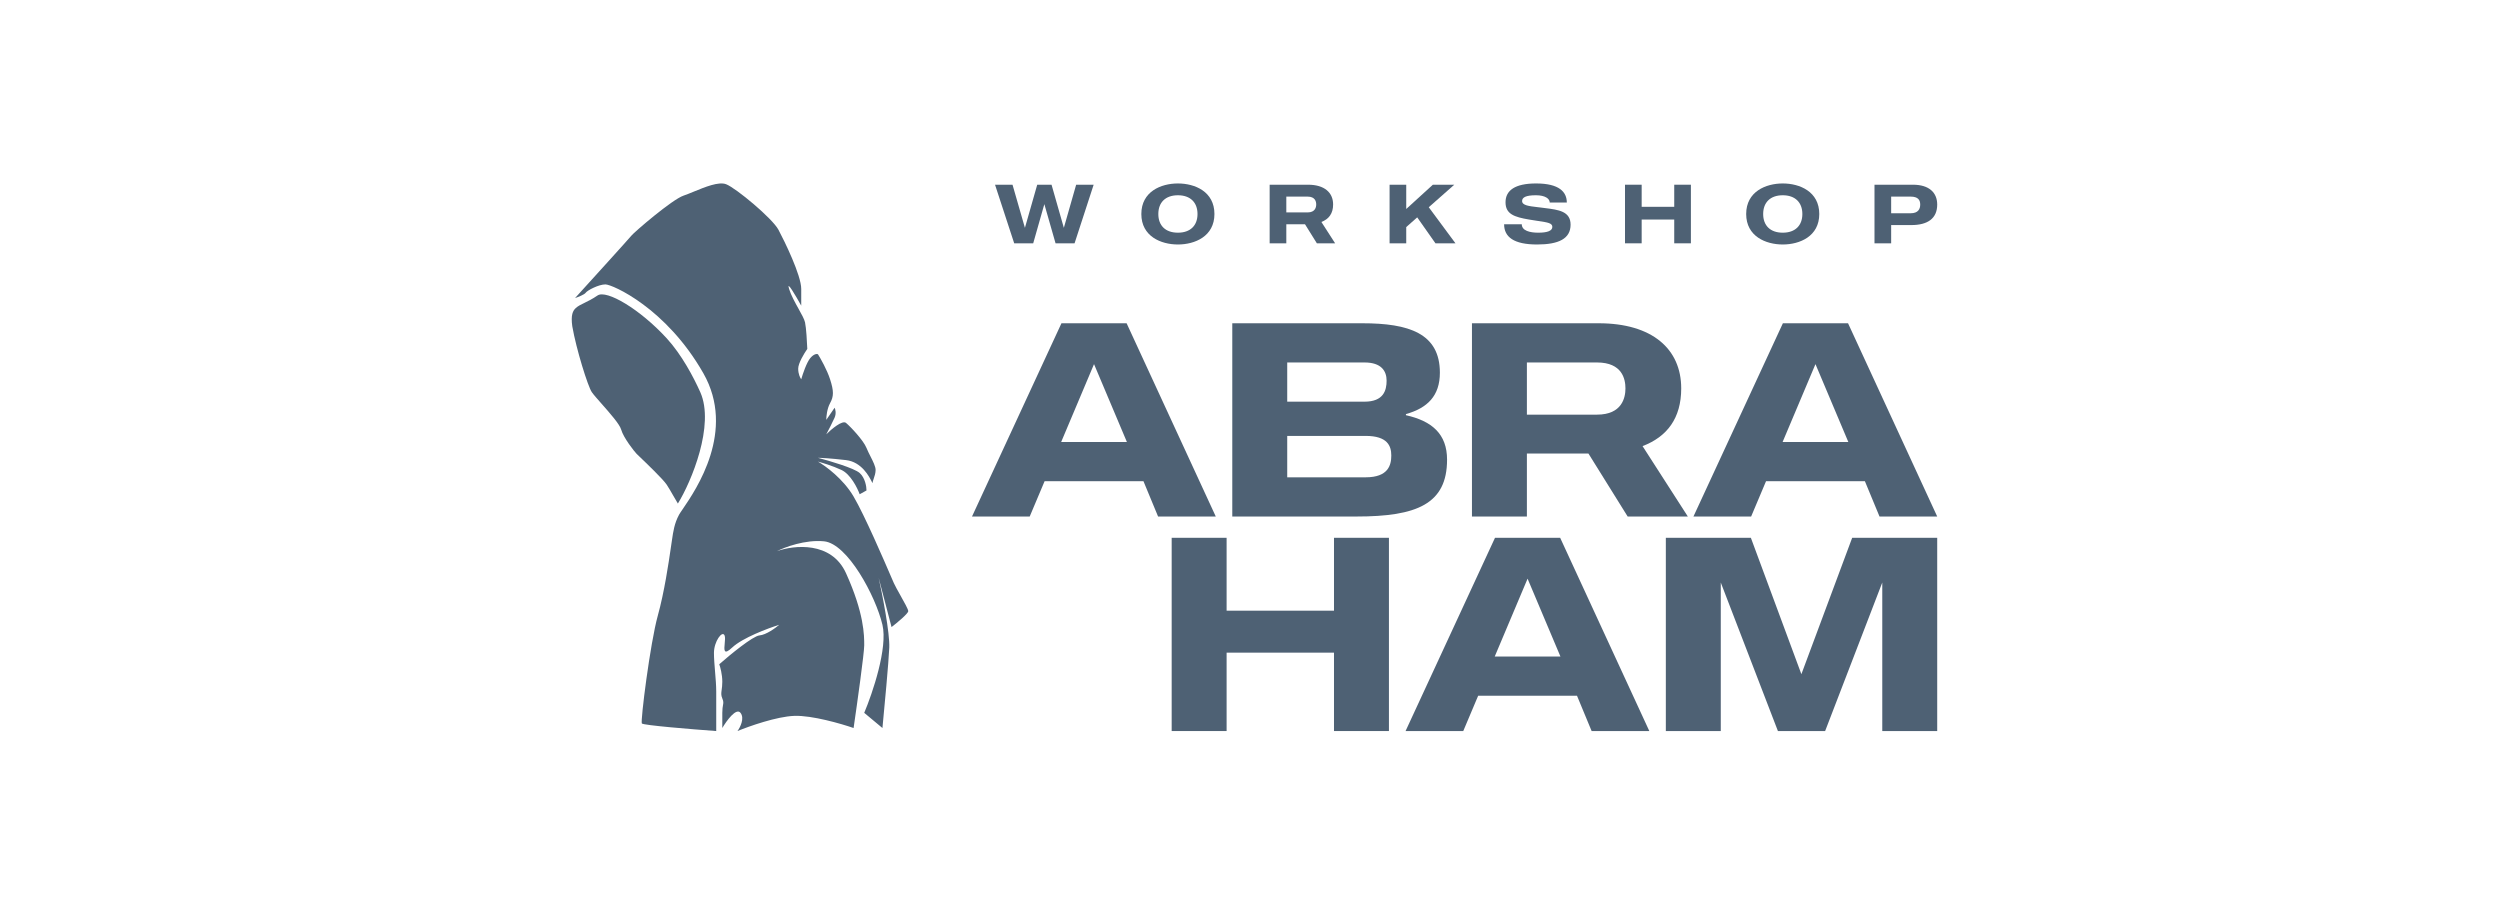 <svg xmlns="http://www.w3.org/2000/svg" width="251" height="91" viewBox="0 0 251 91" fill="none"><path d="M57.736 29.925C59.514 27.97 63.131 23.982 63.375 23.677C63.68 23.296 67.49 20.02 68.633 19.639C68.92 19.543 69.271 19.398 69.65 19.242C70.777 18.779 72.159 18.21 72.9 18.496C73.89 18.877 77.548 21.925 78.157 23.068C78.767 24.211 80.444 27.64 80.444 29.011V30.688C79.91 29.722 78.919 28.036 79.224 29.011C79.427 29.66 79.825 30.375 80.175 31.004C80.482 31.556 80.753 32.043 80.825 32.364C80.946 32.913 81.028 34.37 81.053 35.031C80.748 35.463 80.139 36.463 80.139 37.012C80.139 37.561 80.342 37.952 80.444 38.079C80.596 37.545 80.992 36.372 81.358 35.945C81.724 35.519 82.018 35.514 82.12 35.564C82.399 36.009 83.034 37.134 83.339 38.079C83.72 39.26 83.72 39.793 83.339 40.479C83.034 41.028 82.958 41.825 82.958 42.156L83.796 40.936C83.873 41.089 83.979 41.5 83.796 41.927C83.613 42.354 83.161 43.222 82.958 43.603C83.466 43.095 84.573 42.156 84.939 42.46C85.397 42.841 86.692 44.213 86.997 44.975C87.104 45.244 87.25 45.532 87.394 45.816C87.656 46.335 87.911 46.84 87.911 47.185C87.911 47.507 87.8 47.829 87.712 48.084C87.654 48.252 87.606 48.39 87.606 48.48C87.606 48.526 87.579 48.472 87.52 48.354C87.282 47.881 86.527 46.377 84.939 46.194C83.354 46.011 82.399 45.965 82.12 45.965C83.288 46.27 85.762 47.002 86.311 47.489C86.859 47.977 86.997 48.861 86.997 49.242L86.311 49.623C86.082 48.988 85.397 47.611 84.482 47.185C83.568 46.758 82.526 46.448 82.12 46.346C82.882 46.778 84.665 48.084 85.701 49.852C86.813 51.749 88.767 56.285 89.491 57.965C89.611 58.242 89.697 58.441 89.74 58.538C89.864 58.817 90.126 59.284 90.393 59.761C90.784 60.458 91.188 61.177 91.188 61.358C91.188 61.602 90.07 62.526 89.511 62.958L88.216 58.005C88.597 59.732 89.344 63.552 89.283 65.015C89.222 66.478 88.8 71.01 88.597 73.093L86.768 71.569C87.606 69.587 89.145 65.046 88.597 62.729C87.911 59.834 85.092 54.576 82.73 54.347C80.84 54.165 78.793 54.932 78.005 55.338C79.707 54.728 83.476 54.317 84.939 57.548C86.768 61.586 86.768 63.796 86.768 64.787C86.768 65.579 86.057 70.654 85.701 73.093C84.457 72.661 81.525 71.812 79.758 71.873C77.99 71.934 75.211 72.915 74.043 73.397C74.322 73.016 74.774 72.117 74.347 71.569C73.921 71.02 72.951 72.356 72.519 73.093V71.569C72.519 71.19 72.558 70.968 72.588 70.8C72.63 70.562 72.653 70.433 72.519 70.121C72.38 69.797 72.41 69.586 72.454 69.266C72.483 69.058 72.519 68.804 72.519 68.444C72.519 67.713 72.316 66.971 72.214 66.692C73.281 65.752 75.582 63.857 76.252 63.796C76.923 63.735 77.853 63.06 78.234 62.729C77.091 63.085 74.546 64.04 73.509 65.015C72.639 65.834 72.697 65.244 72.76 64.606C72.791 64.294 72.822 63.971 72.747 63.796C72.519 63.263 71.681 64.406 71.681 65.549C71.681 66.111 71.736 66.766 71.792 67.431C71.85 68.117 71.909 68.816 71.909 69.435V73.397C69.471 73.219 64.564 72.818 64.442 72.635C64.289 72.407 65.28 64.558 66.042 61.815C66.705 59.427 67.138 56.46 67.339 55.079C67.369 54.874 67.394 54.704 67.413 54.576C67.433 54.45 67.451 54.325 67.469 54.202L67.469 54.201C67.593 53.351 67.71 52.545 68.175 51.681C68.238 51.565 68.369 51.372 68.548 51.111C69.897 49.136 73.912 43.258 70.614 37.469C66.88 30.916 61.47 28.554 60.784 28.554C60.098 28.554 58.955 29.163 58.803 29.392C58.681 29.575 58.041 29.824 57.736 29.925Z" fill="#4E6174"></path><path d="M60.4 40.538C61.218 41.464 62.222 42.6 62.367 43.133C62.588 43.943 63.694 45.343 63.915 45.564C63.951 45.601 64.046 45.691 64.18 45.82C64.861 46.473 66.567 48.105 66.936 48.659C67.138 48.963 67.38 49.387 67.606 49.782C67.774 50.078 67.933 50.357 68.059 50.556C69.41 48.371 71.783 42.676 70.309 39.375C69.645 37.889 68.448 35.614 66.936 33.964C64.25 31.035 60.887 29.054 59.991 29.667C59.465 30.027 59.03 30.238 58.668 30.414C58.321 30.582 58.042 30.718 57.817 30.92C57.5 31.204 57.303 31.635 57.456 32.752C57.851 35.045 59.025 38.81 59.42 39.375C59.597 39.628 59.973 40.054 60.4 40.538Z" fill="#4E6174"></path><path fill-rule="evenodd" clip-rule="evenodd" d="M118.263 18.419C119.961 18.419 121.929 19.234 121.929 21.487C121.929 23.732 119.961 24.547 118.263 24.547C116.565 24.547 114.59 23.732 114.59 21.487C114.59 19.234 116.565 18.419 118.263 18.419ZM118.263 23.362C119.508 23.362 120.23 22.647 120.23 21.487C120.23 20.327 119.508 19.604 118.263 19.604C117.011 19.604 116.296 20.327 116.296 21.487C116.296 22.647 117.011 23.362 118.263 23.362Z" fill="#4E6174"></path><path fill-rule="evenodd" clip-rule="evenodd" d="M114.802 48.31L116.271 51.858H122.064L113.111 32.456H106.57L97.59 51.858H103.382L104.879 48.31H114.802ZM106.542 44.374L109.84 36.558L113.139 44.374H106.542Z" fill="#4E6174"></path><path fill-rule="evenodd" clip-rule="evenodd" d="M188.703 51.858L187.234 48.31H177.311L175.814 51.858H170.022L179.002 32.456H185.543L194.496 51.858H188.703ZM185.571 44.374L182.273 36.558L178.974 44.374H185.571Z" fill="#4E6174"></path><path d="M139.449 53.995H133.933V61.313H123.151V53.995H117.636V73.397H123.151V65.526H133.933V73.397H139.449V53.995Z" fill="#4E6174"></path><path fill-rule="evenodd" clip-rule="evenodd" d="M159.799 73.397L158.33 69.85H148.408L146.911 73.397H141.118L150.098 53.995H156.64L165.592 73.397H159.799ZM156.667 65.914L153.369 58.098L150.071 65.914H156.667Z" fill="#4E6174"></path><path d="M185.959 53.995H194.496V73.397H188.98V58.486L183.243 73.397H178.503L172.766 58.486V73.397H167.25V53.995H175.787L180.859 67.688L185.959 53.995Z" fill="#4E6174"></path><path fill-rule="evenodd" clip-rule="evenodd" d="M159.481 45.538L163.417 51.858H169.459L164.913 44.79C167.38 43.848 168.794 41.991 168.794 38.997C168.794 35.034 165.883 32.456 160.506 32.456H147.784V51.858H153.3V45.538H159.481ZM153.3 41.63V36.392H160.34C162.89 36.392 163.195 38.083 163.195 38.997C163.195 39.912 162.862 41.63 160.34 41.63H153.3Z" fill="#4E6174"></path><path fill-rule="evenodd" clip-rule="evenodd" d="M141.155 41.686C143.761 42.268 145.285 43.571 145.285 46.148C145.285 50.611 142.236 51.858 136.194 51.858H123.721V32.456H136.776C141.432 32.456 144.564 33.454 144.564 37.417C144.564 39.746 143.317 40.965 141.155 41.575V41.686ZM136.998 36.392H129.237V40.328H136.998C138.91 40.328 139.215 39.191 139.215 38.221C139.215 37.251 138.689 36.392 136.998 36.392ZM137.109 47.922C139.381 47.922 139.686 46.703 139.686 45.733C139.686 44.762 139.298 43.765 137.109 43.765H129.237V47.922H137.109Z" fill="#4E6174"></path><path d="M155.133 20.893C156.469 21.06 157.687 21.213 157.687 22.555C157.687 23.967 156.493 24.547 154.324 24.547C151.996 24.547 151.012 23.799 151.012 22.513H152.786C152.786 23.168 153.61 23.362 154.442 23.362C155.35 23.362 155.854 23.177 155.854 22.782C155.854 22.4 155.405 22.332 154.438 22.188C154.171 22.148 153.865 22.102 153.517 22.042C152.038 21.79 151.155 21.496 151.155 20.31C151.155 19.117 152.105 18.419 154.223 18.419C156.552 18.419 157.308 19.276 157.308 20.335H155.593C155.593 19.941 155.123 19.604 154.206 19.604C153.206 19.604 152.819 19.814 152.819 20.184C152.819 20.618 153.509 20.698 154.351 20.796C154.471 20.81 154.594 20.824 154.719 20.84C154.857 20.859 154.996 20.876 155.133 20.893Z" fill="#4E6174"></path><path fill-rule="evenodd" clip-rule="evenodd" d="M178.99 18.419C180.688 18.419 182.655 19.234 182.655 21.487C182.655 23.732 180.688 24.547 178.99 24.547C177.292 24.547 175.316 23.732 175.316 21.487C175.316 19.234 177.292 18.419 178.99 18.419ZM178.99 23.362C180.234 23.362 180.957 22.647 180.957 21.487C180.957 20.327 180.234 19.604 178.99 19.604C177.737 19.604 177.023 20.327 177.023 21.487C177.023 22.647 177.737 23.362 178.99 23.362Z" fill="#4E6174"></path><path fill-rule="evenodd" clip-rule="evenodd" d="M192.058 18.545C193.68 18.545 194.496 19.335 194.496 20.537C194.496 21.95 193.521 22.597 191.898 22.597H189.872V24.429H188.199V18.545H192.058ZM191.823 21.412C192.596 21.412 192.789 20.974 192.789 20.537C192.789 20.092 192.587 19.739 191.823 19.739H189.872V21.412H191.823Z" fill="#4E6174"></path><path d="M169.766 18.545H168.093V20.764H164.823V18.545H163.15V24.429H164.823V22.042H168.093V24.429H169.766V18.545Z" fill="#4E6174"></path><path d="M142.288 21.823L144.12 24.429H146.129L143.448 20.806L146.011 18.545H143.859L141.186 20.983V18.545H139.514V24.429H141.186V22.799L142.288 21.823Z" fill="#4E6174"></path><path fill-rule="evenodd" clip-rule="evenodd" d="M132.214 24.429L131.021 22.513H129.146V24.429H127.473V18.545H131.332C132.963 18.545 133.845 19.327 133.845 20.529C133.845 21.437 133.416 22 132.668 22.286L134.047 24.429H132.214ZM129.146 19.739V21.327H131.281C132.046 21.327 132.147 20.806 132.147 20.529C132.147 20.251 132.055 19.739 131.281 19.739H129.146Z" fill="#4E6174"></path><path d="M108.046 18.545H109.803L107.886 24.429H105.978L104.852 20.495L103.734 24.429H101.826L99.901 18.545H101.657L102.902 22.874L104.137 18.545H105.575L106.81 22.874L108.046 18.545Z" fill="#4E6174"></path></svg>